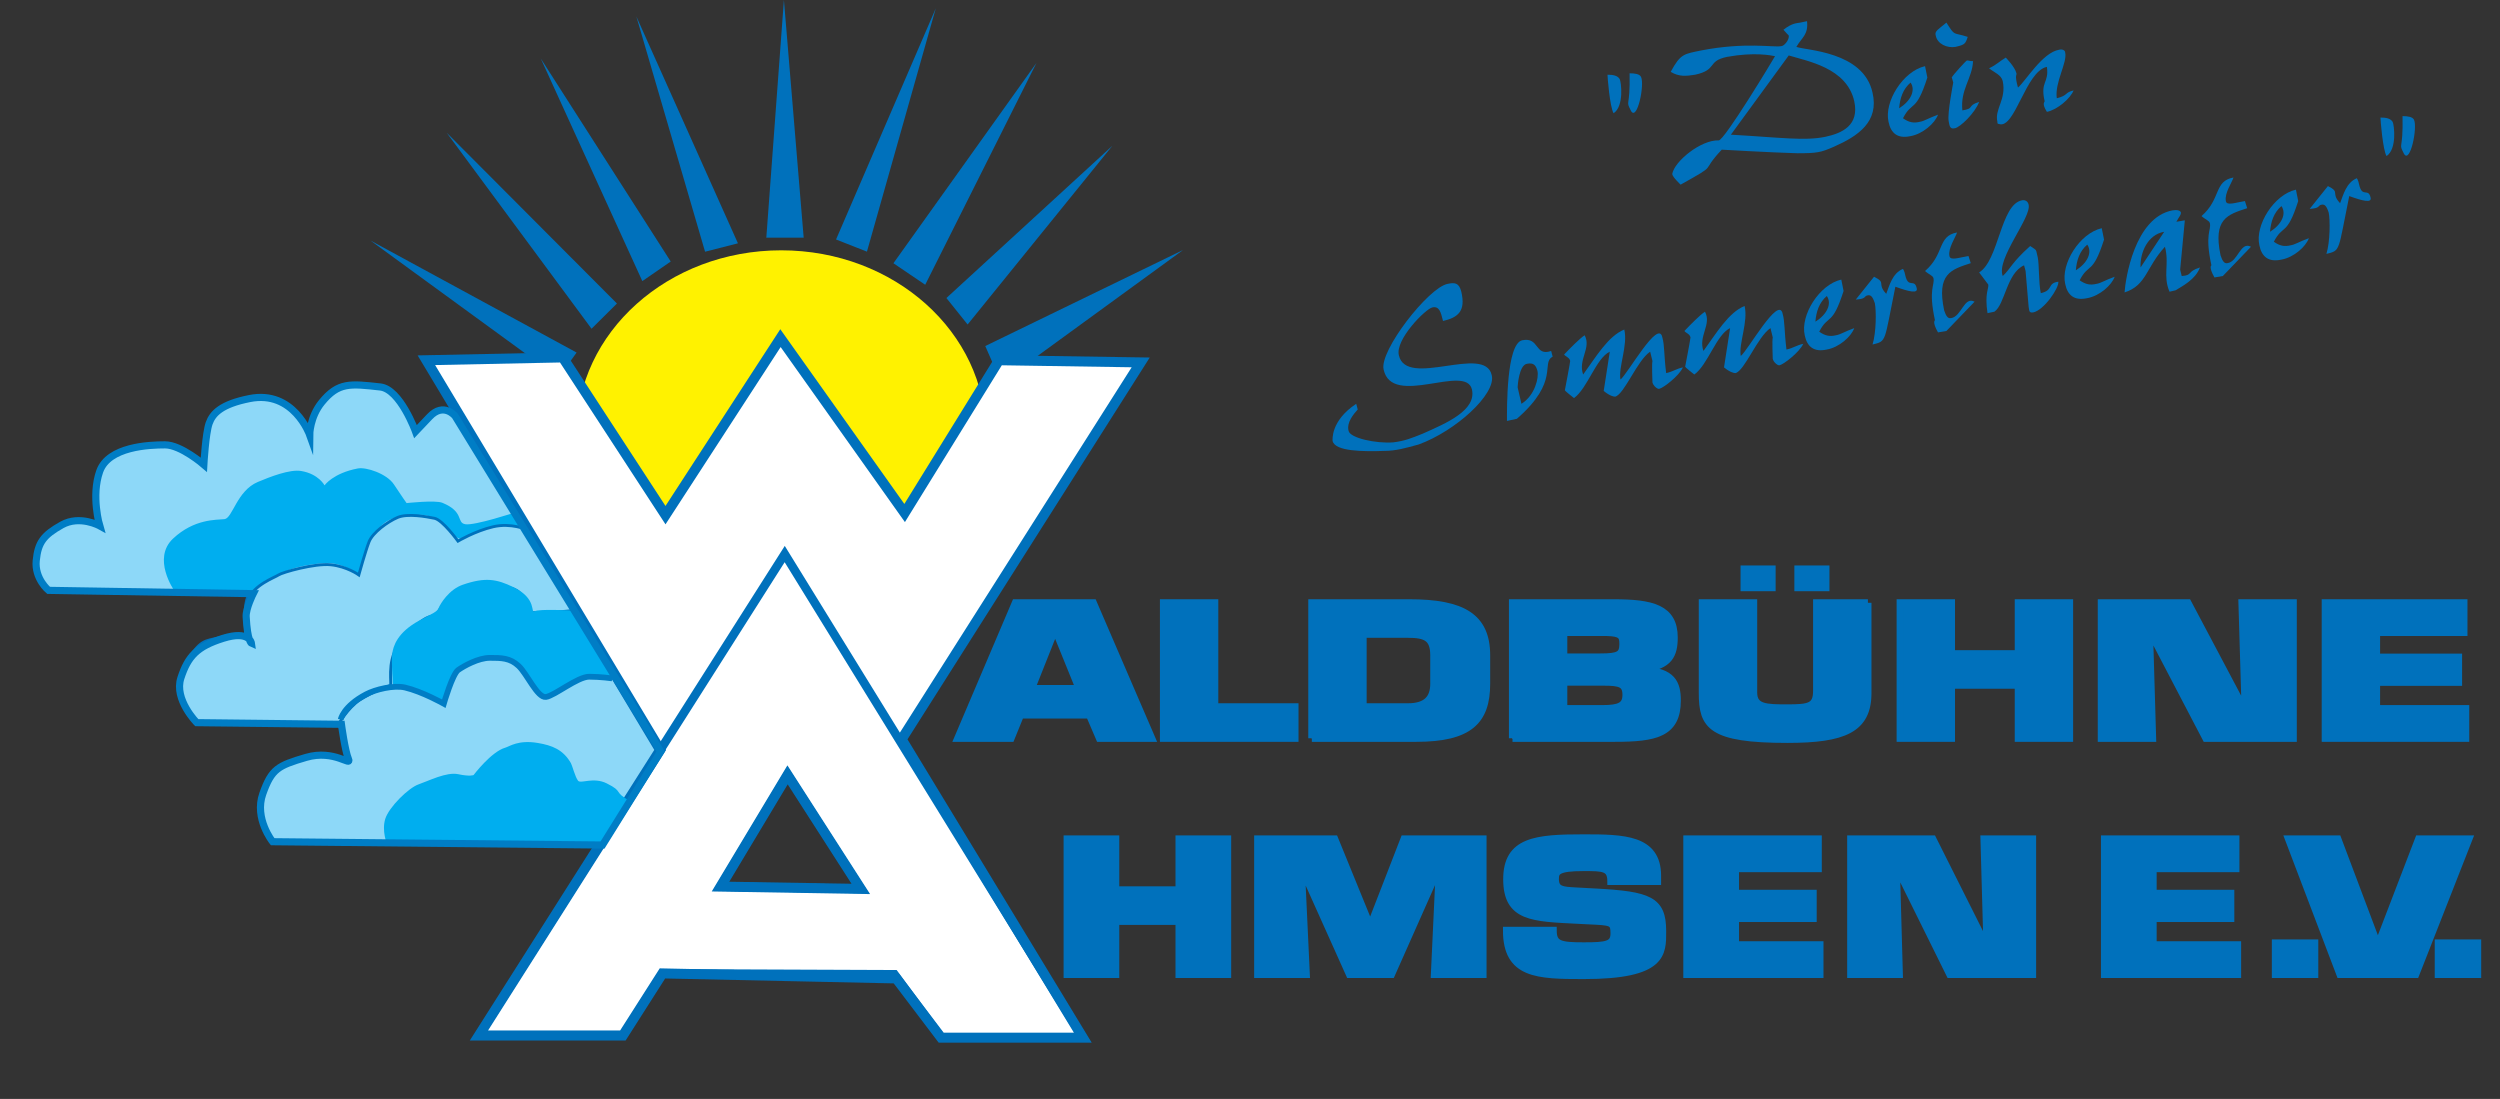 <?xml version="1.0" encoding="UTF-8" standalone="no"?><!DOCTYPE svg PUBLIC "-//W3C//DTD SVG 1.1//EN" "http://www.w3.org/Graphics/SVG/1.1/DTD/svg11.dtd"><svg width="100%" height="100%" viewBox="0 0 182 80" version="1.1" xmlns="http://www.w3.org/2000/svg" xmlns:xlink="http://www.w3.org/1999/xlink" xml:space="preserve" xmlns:serif="http://www.serif.com/" style="fill-rule:evenodd;clip-rule:evenodd;stroke-miterlimit:10;"><rect x="0" y="0" width="182" height="80" fill="#333333" stroke="none"/><g><path d="M43.893,61.479l4.129,-6.805l-14.599,-24.375c0,0 -1.194,-1.083 -2.222,0.001l-1.027,1.084c0,0 -1.116,-3.09 -2.569,-3.251c-2.2,-0.243 -3.045,-0.356 -4.252,1.115c-0.876,1.067 -0.884,2.376 -0.884,2.376c0,0 -1.169,-3.281 -4.367,-2.648c-2.073,0.41 -2.696,1.084 -2.954,1.806c-0.257,0.722 -0.385,3.009 -0.385,3.009c0,0 -1.67,-1.444 -2.826,-1.444c-1.156,0 -4.11,0.121 -4.752,1.926c-0.641,1.805 0,3.973 0,3.973c0,0 -1.451,-0.806 -2.763,-0.068c-1.327,0.746 -1.732,1.271 -1.86,2.595c-0.129,1.325 0.899,2.167 0.899,2.167l14.898,0.241c0,0 -0.514,-0.12 -0.514,1.686c0,1.805 0.385,1.926 0.385,1.926c0,0 -0.127,-0.963 -2.054,-0.362c-1.927,0.602 -2.57,1.324 -3.083,2.89c-0.513,1.565 1.156,3.25 1.156,3.25l10.532,0.12c0,0 0.256,1.927 0.513,2.529c0.257,0.601 -1.027,-0.723 -3.082,-0.121c-2.056,0.602 -2.512,0.838 -3.154,2.644c-0.641,1.806 0.819,3.495 0.819,3.495" style="fill:#8dd8f8;fill-rule:nonzero;"/><path d="M43.892,61.479l4.13,-6.805l-14.599,-24.374c0,0 -1.195,-1.085 -2.222,0l-1.027,1.084c0,0 -1.116,-3.091 -2.569,-3.251c-2.2,-0.243 -3.046,-0.357 -4.253,1.115c-0.875,1.067 -0.884,2.376 -0.884,2.376c0,0 -1.168,-3.281 -4.367,-2.648c-2.073,0.41 -2.696,1.084 -2.953,1.806c-0.257,0.722 -0.385,3.009 -0.385,3.009c0,0 -1.67,-1.445 -2.827,-1.445c-1.155,0 -4.109,0.122 -4.751,1.927c-0.642,1.805 0,3.972 0,3.972c0,0 -1.451,-0.806 -2.764,-0.067c-1.326,0.745 -1.731,1.271 -1.859,2.596c-0.129,1.323 0.898,2.166 0.898,2.166l14.898,0.24c0,0 -0.514,-0.12 -0.514,1.686c0,1.807 0.385,1.927 0.385,1.927c0,0 -0.127,-0.964 -2.054,-0.362c-1.927,0.602 -2.57,1.324 -3.082,2.889c-0.514,1.566 1.155,3.251 1.155,3.251l10.533,0.12c0,0 0.255,1.926 0.512,2.528c0.257,0.602 -1.026,-0.722 -3.081,-0.12c-2.057,0.601 -2.512,0.838 -3.154,2.644c-0.642,1.805 0.819,3.495 0.819,3.495l24.015,0.241Z" style="fill:none;fill-rule:nonzero;stroke:#0071bc;stroke-width:0.21px;"/><path d="M41.976,25.665l-15.009,-8.156l13.704,9.99" style="fill:#0071bc;fill-rule:nonzero;"/><path d="M86.129,18.199l-14.402,6.992l1.157,2.651" style="fill:#0071bc;fill-rule:nonzero;"/><path d="M71.768,31.566c0,7.369 -6.669,13.343 -14.896,13.343c-8.225,0 -14.894,-5.974 -14.894,-13.343c0,-7.37 6.669,-13.343 14.894,-13.343c8.227,0 14.896,5.973 14.896,13.343" style="fill:#fff200;fill-rule:nonzero;"/><g><path d="M118.745,8.089c0.445,0.729 0.998,-1.922 0.721,-2.493c-0.111,-0.209 -0.444,-0.26 -0.832,-0.26c0.056,2.65 -0.332,1.871 0.111,2.753m-1.275,0.156c0.777,-0.519 0.554,-2.285 0.443,-2.494c-0.165,-0.26 -0.498,-0.311 -0.887,-0.311c0,0.156 0.167,2.338 0.444,2.805" style="fill:#0071bc;fill-rule:nonzero;"/><path d="M130.221,4.036c1.331,0.416 4.214,0.883 4.767,3.326c0.389,1.767 -0.886,2.338 -2.106,2.598c-1.496,0.312 -3.214,0.053 -6.874,-0.155l4.213,-5.769m-0.387,-1.87c0.221,0.26 0.387,0.416 0.387,0.416c0.055,0.31 -0.332,0.779 -0.553,0.779c-0.556,0.104 -2.607,-0.312 -5.823,0.312c-1.219,0.26 -1.496,0.207 -2.217,1.559c0.61,0.364 1.11,0.312 1.775,0.208c1.662,-0.364 0.831,-0.988 2.328,-1.3c1.996,-0.364 3.215,-0.104 3.491,-0.051c-0.11,0.207 -3.713,6.183 -4.102,6.131c-1.275,-0.051 -3.215,1.507 -3.381,2.443c0,0.208 0.61,0.779 0.61,0.779c2.883,-1.611 1.33,-0.779 2.994,-2.546c0,0 3.603,0.208 5.488,0.26c1.441,0 1.719,-0.052 2.661,-0.467c1.774,-0.78 3.326,-1.82 2.827,-3.951c-0.665,-3.013 -4.878,-3.065 -5.544,-3.325c0.388,-0.675 0.888,-0.884 0.777,-1.871l-0.499,0.104c-0.222,0.052 -0.554,0 -1.219,0.52" style="fill:#0071bc;fill-rule:nonzero;"/><path d="M139.091,6.011c0.388,0.572 0,1.35 -0.832,1.871c0.056,-0.728 0.278,-1.404 0.832,-1.871m-1.606,2.858c0.165,0.831 0.664,1.247 1.606,1.04c0.887,-0.156 1.774,-0.936 1.996,-1.56c-0.72,0.26 -0.997,0.469 -1.33,0.52c-0.444,0.104 -0.777,0.052 -1.22,-0.26c0.665,-1.298 0.942,-0.364 1.774,-2.962l-0.167,-0.831c-1.607,0.364 -2.993,2.598 -2.659,4.053" style="fill:#0071bc;fill-rule:nonzero;"/><path d="M142.085,5.647c0.056,0.104 0.056,0.207 0.111,0.364c0,0 -0.443,2.287 -0.333,2.807c0.056,0.259 0.056,0.622 0.443,0.519c0.39,-0.052 1.498,-1.143 1.775,-1.923c-0.942,0.312 -0.277,0.468 -1.22,0.623c-0.165,-1.506 0.722,-2.337 0.777,-3.585c-0.222,0 -0.333,-0.052 -0.444,-0.052c-0.055,0 -1.053,1.091 -1.109,1.247m-1.164,-3.065c0.111,0.623 0.832,0.935 1.441,0.831c0.665,-0.156 0.721,-0.208 0.887,-0.728c-1.108,-0.363 -0.887,0 -1.551,-1.039c-0.556,0.468 -0.887,0.623 -0.777,0.936" style="fill:#0071bc;fill-rule:nonzero;"/><path d="M144.802,4.972c0.388,0.312 0.887,0.468 0.998,0.935c0.277,1.351 -0.61,2.027 -0.389,2.962c0,0.104 0,0.156 0.111,0.156c1.165,0.416 1.941,-3.845 3.493,-4.157c0.166,1.195 -0.499,1.039 -0.166,2.493c0,0.106 -0.222,0.157 0.166,0.781c0.777,-0.156 1.72,-0.988 1.941,-1.559c-0.666,0.155 -0.388,0.363 -1.221,0.571c-0.165,-1.143 0.777,-2.598 0.611,-3.326c0,-0.207 -0.277,-0.259 -0.444,-0.207c-1.218,0.207 -2.439,2.286 -2.993,2.754c-0.279,-0.988 -0.056,-0.884 -0.112,-1.039c-0.11,-0.468 -0.775,-1.143 -0.775,-1.143c-0.444,0.259 -0.666,0.519 -1.22,0.779" style="fill:#0071bc;fill-rule:nonzero;"/><path d="M100.728,26.902c0.61,2.806 5.987,-0.468 6.43,1.454c0.333,1.507 -1.829,2.442 -3.604,3.223c-0.775,0.31 -1.274,0.519 -2.107,0.623c-1.274,0.104 -3.16,-0.313 -3.269,-0.831c-0.167,-0.624 0.386,-1.248 0.665,-1.56l-0.11,-0.415c-1.886,1.247 -1.72,2.651 -1.72,2.702c0.166,0.779 2.273,0.779 3.771,0.727c0.83,0 1.55,-0.208 2.493,-0.467c2.717,-0.987 5.656,-3.69 5.322,-5.041c-0.498,-2.286 -6.209,0.987 -6.763,-1.455c-0.277,-1.143 1.941,-3.377 2.439,-3.482c0.499,-0.104 0.611,0.313 0.777,0.988c1.109,-0.26 1.663,-0.728 1.33,-2.131c-0.166,-0.675 -0.499,-0.675 -0.997,-0.571c-1.387,0.26 -4.99,4.884 -4.657,6.236" style="fill:#0071bc;fill-rule:nonzero;"/><path d="M111.15,26.486c0.498,-0.104 0.665,0.103 0.777,0.519c0.111,0.468 -0.167,1.767 -1.165,2.392l-0.278,-1.197c0,-0.155 0.112,-1.611 0.666,-1.714m-1.442,4.158l0.721,-0.156c3.16,-2.755 1.719,-4.054 2.606,-4.522l-0.111,-0.415c-1.22,0.415 -0.832,-1.04 -2.107,-0.78c-1.164,0.26 -1.109,5.041 -1.109,5.873" style="fill:#0071bc;fill-rule:nonzero;"/><path d="M113.866,25.81c0.113,0.156 0.388,0.209 0.444,0.468c0,0.104 -0.388,2.131 -0.388,2.131c0.057,0.104 0.609,0.519 0.666,0.571c0.997,-0.727 1.607,-2.911 2.605,-3.377l-0.443,2.858c0.443,0.363 0.72,0.416 0.831,0.416c0.666,-0.156 1.608,-2.651 2.551,-3.274l0.166,0.675c-0.056,0.26 0,1.402 0,1.559c0.056,0.259 0.387,0.519 0.499,0.467c0.276,-0.051 1.442,-0.935 1.719,-1.559c-0.5,0.104 -0.721,0.312 -1.22,0.417c-0.168,-1.352 -0.111,-2.027 -0.278,-2.599c-0.277,-1.402 -2.549,2.702 -3.049,3.066c-0.167,-0.884 0.554,-2.494 0.278,-3.638c-1.166,0.468 -2.052,1.975 -2.994,3.274c-0.389,-1.091 0.61,-1.922 0.111,-2.858c-0.333,0.208 -1.054,0.936 -1.498,1.403" style="fill:#0071bc;fill-rule:nonzero;"/><path d="M122.626,24.095c0.111,0.157 0.388,0.208 0.443,0.468c0,0.104 -0.388,2.13 -0.388,2.13c0.056,0.105 0.61,0.52 0.666,0.572c0.998,-0.727 1.607,-2.91 2.605,-3.378l-0.443,2.858c0.443,0.365 0.72,0.417 0.832,0.417c0.665,-0.157 1.607,-2.652 2.55,-3.275l0.165,0.676c-0.055,0.259 0,1.403 0,1.559c0.056,0.26 0.389,0.52 0.5,0.467c0.277,-0.051 1.441,-0.935 1.72,-1.558c-0.5,0.104 -0.722,0.311 -1.221,0.415c-0.166,-1.351 -0.112,-2.026 -0.277,-2.598c-0.277,-1.403 -2.551,2.703 -3.05,3.066c-0.165,-0.883 0.556,-2.494 0.278,-3.638c-1.164,0.468 -2.052,1.976 -2.995,3.275c-0.387,-1.092 0.611,-1.924 0.112,-2.858c-0.333,0.208 -1.054,0.934 -1.497,1.402" style="fill:#0071bc;fill-rule:nonzero;"/><path d="M132.993,21.549c0.389,0.571 0,1.351 -0.832,1.871c0.056,-0.727 0.278,-1.403 0.832,-1.871m-1.609,2.858c0.168,0.831 0.666,1.247 1.609,1.039c0.887,-0.155 1.774,-0.935 1.996,-1.559c-0.721,0.26 -0.998,0.468 -1.33,0.52c-0.444,0.104 -0.777,0.052 -1.22,-0.26c0.665,-1.299 0.943,-0.363 1.773,-2.962l-0.166,-0.832c-1.607,0.364 -2.993,2.598 -2.662,4.054" style="fill:#0071bc;fill-rule:nonzero;"/><path d="M137.317,21.392c-0.72,-0.779 0.055,-0.779 -0.887,-1.247l-1.33,1.664c0.831,-0.052 0.554,-0.26 0.887,-0.312c0.277,-0.052 0.387,0.26 0.5,0.571c0.11,0.52 0.11,2.131 -0.167,3.014c1.052,-0.26 0.831,-0.154 1.663,-4.209c0.997,0.364 1.664,0.519 1.553,0.103c-0.167,-0.726 -0.61,0.053 -0.832,-0.934c-0.055,-0.312 -0.167,-0.467 -0.167,-0.467c-0.776,0.311 -0.998,1.247 -1.22,1.817" style="fill:#0071bc;fill-rule:nonzero;"/><path d="M140.144,19.73c0.277,0.26 0.555,0.312 0.611,0.52c0.11,0.519 -0.388,0.779 0.11,3.066c0,0 -0.221,0.104 0.222,0.883l0.611,-0.104l2.051,-2.131c-0.776,-0.415 -0.943,1.092 -1.719,1.197c-0.277,0.05 -0.388,-0.261 -0.498,-0.573c-0.555,-2.65 0.498,-2.962 1.939,-3.43l-0.166,-0.519c-0.665,0.103 -1.33,0.363 -1.386,0c-0.111,-0.572 0.443,-1.351 0.554,-1.715c-1.441,0.259 -0.888,1.56 -2.329,2.806" style="fill:#0071bc;fill-rule:nonzero;"/><path d="M144.081,19.834l0.666,0.884c0.055,0.259 -0.278,0.624 -0.056,2.078l0.498,-0.103c0.777,-0.52 0.887,-2.807 2.163,-3.378l0.111,0.415l0.221,2.598c0.056,0.26 0,0.468 0.333,0.416c0.777,-0.156 1.885,-1.767 1.831,-2.235c-0.833,0.104 -0.334,0.624 -1.277,0.833c-0.166,-0.78 -0.111,-2.08 -0.221,-2.599c-0.166,-0.623 0,-0.469 -0.554,-0.832c-1.387,1.247 -1.387,1.611 -1.995,2.183c-0.5,-1.247 2.106,-4.262 1.883,-5.196c-0.055,-0.26 -0.277,-0.365 -0.498,-0.312c-1.552,0.312 -1.664,4.364 -3.105,5.248" style="fill:#0071bc;fill-rule:nonzero;"/><path d="M151.954,17.808c0.387,0.571 0,1.35 -0.832,1.87c0.055,-0.728 0.277,-1.404 0.832,-1.87m-1.608,2.858c0.166,0.831 0.665,1.247 1.608,1.039c0.887,-0.156 1.774,-0.936 1.995,-1.559c-0.721,0.26 -0.997,0.467 -1.331,0.52c-0.442,0.103 -0.775,0.051 -1.219,-0.26c0.665,-1.3 0.942,-0.363 1.775,-2.963l-0.167,-0.83c-1.608,0.363 -2.994,2.597 -2.661,4.053" style="fill:#0071bc;fill-rule:nonzero;"/><path d="M157.553,16.873l-1.72,2.598c-0.054,-1.04 0.5,-2.391 1.72,-2.598m-2.884,4.416c1.609,-0.52 1.554,-1.818 2.939,-3.325c0.334,1.247 -0.166,2.13 0.334,3.273l0.443,-0.104c0.498,-0.311 1.441,-0.78 1.773,-1.662c-0.998,0.311 -0.499,0.571 -1.33,0.623l-0.112,-0.468l0.334,-3.533l0,-0.053l-0.611,0.104c0.223,-0.415 0.333,-0.468 0.333,-0.675c-0.056,-0.156 -0.277,-0.207 -0.609,-0.156c-2.773,0.519 -3.438,5.04 -3.494,5.976" style="fill:#0071bc;fill-rule:nonzero;"/><path d="M160.27,15.729c0.277,0.26 0.553,0.311 0.609,0.52c0.112,0.518 -0.388,0.779 0.112,3.066c0,0 -0.223,0.103 0.221,0.883l0.609,-0.104l2.052,-2.131c-0.776,-0.415 -0.943,1.092 -1.718,1.195c-0.278,0.052 -0.389,-0.259 -0.5,-0.571c-0.554,-2.65 0.5,-2.962 1.941,-3.431l-0.167,-0.518c-0.666,0.103 -1.33,0.363 -1.387,0c-0.11,-0.573 0.445,-1.352 0.556,-1.716c-1.441,0.26 -0.887,1.559 -2.328,2.807" style="fill:#0071bc;fill-rule:nonzero;"/><path d="M166.091,15.002c0.388,0.571 0,1.35 -0.832,1.871c0.056,-0.729 0.277,-1.404 0.832,-1.871m-1.608,2.857c0.166,0.832 0.665,1.247 1.608,1.04c0.886,-0.157 1.773,-0.935 1.995,-1.559c-0.72,0.259 -0.997,0.468 -1.331,0.519c-0.443,0.105 -0.776,0.052 -1.219,-0.26c0.666,-1.299 0.943,-0.363 1.774,-2.961l-0.166,-0.832c-1.608,0.364 -2.994,2.598 -2.661,4.053" style="fill:#0071bc;fill-rule:nonzero;"/><path d="M170.359,14.793c-0.721,-0.778 0.056,-0.778 -0.887,-1.247l-1.33,1.663c0.831,-0.053 0.554,-0.26 0.886,-0.311c0.278,-0.053 0.389,0.258 0.5,0.571c0.11,0.52 0.11,2.13 -0.166,3.015c1.053,-0.26 0.832,-0.157 1.663,-4.21c0.997,0.364 1.663,0.519 1.552,0.104c-0.166,-0.728 -0.61,0.052 -0.832,-0.936c-0.055,-0.311 -0.166,-0.468 -0.166,-0.468c-0.777,0.313 -0.998,1.248 -1.22,1.819" style="fill:#0071bc;fill-rule:nonzero;"/><path d="M175.016,11.207c0.444,0.728 0.998,-1.922 0.721,-2.494c-0.111,-0.208 -0.443,-0.259 -0.832,-0.259c0.055,2.65 -0.332,1.87 0.111,2.753m-1.275,0.156c0.777,-0.519 0.555,-2.285 0.443,-2.494c-0.166,-0.26 -0.499,-0.311 -0.886,-0.311c0,0.155 0.166,2.339 0.443,2.805" style="fill:#0071bc;fill-rule:nonzero;"/></g><path d="M52.453,64.544l4.881,-8.134l5.333,8.303l-10.214,-0.169Zm30.59,-38.161l-10.313,-0.158l-6.873,11.123l-9.039,-12.732l-8.37,12.887l-7.485,-11.483l-9.923,0.205l17.021,28.372l-13.196,20.788l10.479,0l2.882,-4.521l17.021,0.365l3.27,4.312l10.311,0l-13.193,-21.721" style="fill:#fff;fill-rule:nonzero;"/><path d="M52.453,64.544l4.881,-8.134l5.333,8.303l-10.214,-0.169Zm30.59,-38.161l-10.313,-0.158l-6.873,11.123l-9.039,-12.732l-8.37,12.887l-7.485,-11.483l-9.923,0.205l17.021,28.372l-13.196,20.788l10.479,0l2.882,-4.521l17.021,0.365l3.27,4.312l10.311,0l-13.193,-21.721l17.408,-27.437Z" style="fill:none;fill-rule:nonzero;stroke:#0071bc;stroke-width:0.73px;"/><path d="M79.312,52.05l0.727,1.696l3.805,0l-4.252,-9.861l-5.672,0l-4.196,9.861l3.88,0l0.689,-1.696l5.019,0Zm-0.746,-1.92l-3.47,0l1.698,-4.273l0.037,0" style="fill:#fff;fill-rule:nonzero;"/><path d="M79.312,52.05l0.727,1.696l3.805,0l-4.252,-9.861l-5.672,0l-4.196,9.861l3.88,0l0.689,-1.696l5.019,0Zm-0.746,-1.92l-3.47,0l1.698,-4.273l0.037,0l1.735,4.273Z" style="fill:#0071bc;fill-rule:nonzero;stroke:#0071bc;stroke-width:0.52px;stroke-miterlimit:4;"/><path d="M88.433,51.458l5.839,0l0,2.288l-9.569,0l0,-9.861l3.73,0" style="fill:#fff;fill-rule:nonzero;"/><path d="M88.433,51.458l5.839,0l0,2.288l-9.569,0l0,-9.861l3.73,0l0,7.573Z" style="fill:#0071bc;fill-rule:nonzero;stroke:#0071bc;stroke-width:0.52px;stroke-miterlimit:4;"/><path d="M95.502,53.746l7.593,0c3.899,0 5.13,-1.276 5.13,-3.971l0,-2.064c0,-2.8 -1.734,-3.826 -5.634,-3.826l-7.089,0l0,9.861Zm3.731,-7.573l3.265,0c1.305,0 1.884,0.263 1.884,1.538l0,2.064c0,1.039 -0.504,1.683 -1.884,1.683l-3.265,0" style="fill:#fff;fill-rule:nonzero;"/><path d="M95.502,53.746l7.593,0c3.899,0 5.13,-1.276 5.13,-3.971l0,-2.064c0,-2.8 -1.734,-3.826 -5.634,-3.826l-7.089,0l0,9.861Zm3.731,-7.573l3.265,0c1.305,0 1.884,0.263 1.884,1.538l0,2.064c0,1.039 -0.504,1.683 -1.884,1.683l-3.265,0l0,-5.285Z" style="fill:#0071bc;fill-rule:nonzero;stroke:#0071bc;stroke-width:0.52px;stroke-miterlimit:4;"/><path d="M113.84,49.657l2.892,0c1.212,0 1.642,0.118 1.642,0.933c0,0.802 -0.504,1 -1.717,1l-2.817,0l0,-1.933Zm-3.73,4.089l7.424,0c2.965,0 4.571,-0.329 4.571,-2.748c0,-1.236 -0.355,-2.117 -2.426,-2.209l0,-0.105c1.848,-0.21 2.201,-1.025 2.201,-2.274c0,-2.156 -1.642,-2.525 -4.421,-2.525l-7.349,0l0,9.861Zm3.73,-7.704l3.135,0c1.044,0.026 1.175,0.249 1.175,0.841c0,0.789 -0.318,0.947 -1.623,0.947l-2.687,0" style="fill:#fff;fill-rule:nonzero;"/><path d="M113.84,49.657l2.892,0c1.212,0 1.642,0.118 1.642,0.933c0,0.802 -0.504,1 -1.717,1l-2.817,0l0,-1.933Zm-3.73,4.089l7.424,0c2.965,0 4.571,-0.329 4.571,-2.748c0,-1.236 -0.355,-2.117 -2.426,-2.209l0,-0.105c1.848,-0.21 2.201,-1.025 2.201,-2.274c0,-2.156 -1.642,-2.525 -4.421,-2.525l-7.349,0l0,9.861Zm3.73,-7.704l3.135,0c1.044,0.026 1.175,0.249 1.175,0.841c0,0.789 -0.318,0.947 -1.623,0.947l-2.687,0l0,-1.788Z" style="fill:#0071bc;fill-rule:nonzero;stroke:#0071bc;stroke-width:0.52px;stroke-miterlimit:4;"/><path d="M135.983,43.885l0,6.574c0,2.629 -1.753,3.365 -5.858,3.365c-5.596,0 -6.194,-0.999 -6.194,-3.365l0,-6.574l3.732,0l0,6.521c0,1.118 0.895,1.131 2.462,1.131c1.586,0 2.127,-0.092 2.127,-1.249l0,-6.403l3.731,0Zm-3.06,-1.104l-2.034,0l0,-1.354l2.034,0l0,1.354Zm-3.917,0l-2.034,0l0,-1.354l2.034,0" style="fill:#0071bc;fill-rule:nonzero;"/><path d="M135.983,43.885l0,6.574c0,2.629 -1.753,3.365 -5.858,3.365c-5.596,0 -6.194,-0.999 -6.194,-3.365l0,-6.574l3.732,0l0,6.521c0,1.118 0.895,1.131 2.462,1.131c1.586,0 2.127,-0.092 2.127,-1.249l0,-6.403l3.731,0Zm-3.06,-1.104l-2.034,0l0,-1.354l2.034,0l0,1.354Zm-3.917,0l-2.034,0l0,-1.354l2.034,0l0,1.354Z" style="fill:none;fill-rule:nonzero;stroke:#0071bc;stroke-width:0.52px;stroke-miterlimit:4;"/><path d="M150.663,53.746l-3.73,0l0,-3.866l-4.868,0l0,3.866l-3.731,0l0,-9.861l3.731,0l0,3.708l4.868,0l0,-3.708l3.73,0" style="fill:#fff;fill-rule:nonzero;"/><path d="M150.663,53.746l-3.73,0l0,-3.866l-4.868,0l0,3.866l-3.731,0l0,-9.861l3.731,0l0,3.708l4.868,0l0,-3.708l3.73,0l0,9.861Z" style="fill:#0071bc;fill-rule:nonzero;stroke:#0071bc;stroke-width:0.52px;stroke-miterlimit:4;"/><path d="M156.707,53.746l-3.73,0l0,-9.861l6.305,0l4.011,7.573l0.149,0l-0.225,-7.573l3.731,0l0,9.861l-6.36,0l-3.955,-7.573l-0.149,0" style="fill:#fff;fill-rule:nonzero;"/><path d="M156.707,53.746l-3.73,0l0,-9.861l6.305,0l4.011,7.573l0.149,0l-0.225,-7.573l3.731,0l0,9.861l-6.36,0l-3.955,-7.573l-0.149,0l0.223,7.573Z" style="fill:#0071bc;fill-rule:nonzero;stroke:#0071bc;stroke-width:0.52px;stroke-miterlimit:4;"/><path d="M173.011,47.843l5.97,0l0,1.827l-5.97,0l0,1.919l6.491,0l0,2.157l-10.222,0l0,-9.861l10.092,0l0,2.156l-6.361,0" style="fill:#0071bc;fill-rule:nonzero;"/><path d="M173.011,47.843l5.97,0l0,1.827l-5.97,0l0,1.919l6.491,0l0,2.157l-10.222,0l0,-9.861l10.092,0l0,2.156l-6.361,0l0,1.802Z" style="fill:none;fill-rule:nonzero;stroke:#0071bc;stroke-width:0.52px;stroke-miterlimit:4;"/><path d="M89.37,70.938l-3.534,0l0,-3.865l-4.612,0l0,3.865l-3.534,0l0,-9.86l3.534,0l0,3.707l4.612,0l0,-3.707l3.534,0" style="fill:#0071bc;fill-rule:nonzero;"/><path d="M89.37,70.938l-3.534,0l0,-3.865l-4.612,0l0,3.865l-3.534,0l0,-9.86l3.534,0l0,3.707l4.612,0l0,-3.707l3.534,0l0,9.86Z" style="fill:none;fill-rule:nonzero;stroke:#0071bc;stroke-width:0.52px;stroke-miterlimit:4;"/><path d="M95.096,70.938l-3.534,0l0,-9.86l5.602,0l2.526,6.192l0.124,0l2.403,-6.192l5.743,0l0,9.86l-3.533,0l0.353,-7.56l-0.123,0l-3.358,7.56l-3.057,0l-3.393,-7.56l-0.107,0" style="fill:#0071bc;fill-rule:nonzero;"/><path d="M95.096,70.938l-3.534,0l0,-9.86l5.602,0l2.526,6.192l0.124,0l2.403,-6.192l5.743,0l0,9.86l-3.533,0l0.353,-7.56l-0.123,0l-3.358,7.56l-3.057,0l-3.393,-7.56l-0.107,0l0.354,7.56Z" style="fill:none;fill-rule:nonzero;stroke:#0071bc;stroke-width:0.52px;stroke-miterlimit:4;"/><path d="M116.143,64.943c3.924,0.21 4.895,0.578 4.895,2.839c0,1.631 0.088,3.235 -5.743,3.235c-3.376,0 -5.62,-0.053 -5.62,-3.287l3.394,0c0,1.025 0.494,1.131 2.226,1.131c1.661,0 2.209,-0.079 2.209,-0.908c0,-0.854 -0.195,-0.841 -1.856,-0.92l-0.777,-0.039c-3.27,-0.171 -5.178,-0.158 -5.178,-2.985c0,-2.826 2.139,-3.01 5.602,-3.01c2.899,0 5.373,0.039 5.373,2.761l0,0.407l-3.393,0c0,-1.012 -0.566,-1.012 -1.98,-1.012c-1.908,0 -2.067,0.289 -2.067,0.841c0,0.789 0.512,0.815 1.449,0.868" style="fill:#fff;fill-rule:nonzero;"/><path d="M116.143,64.943c3.924,0.21 4.895,0.578 4.895,2.839c0,1.631 0.088,3.235 -5.743,3.235c-3.376,0 -5.62,-0.053 -5.62,-3.287l3.394,0c0,1.025 0.494,1.131 2.226,1.131c1.661,0 2.209,-0.079 2.209,-0.908c0,-0.854 -0.195,-0.841 -1.856,-0.92l-0.777,-0.039c-3.27,-0.171 -5.178,-0.158 -5.178,-2.985c0,-2.826 2.139,-3.01 5.602,-3.01c2.899,0 5.373,0.039 5.373,2.761l0,0.407l-3.393,0c0,-1.012 -0.566,-1.012 -1.98,-1.012c-1.908,0 -2.067,0.289 -2.067,0.841c0,0.789 0.512,0.815 1.449,0.868l1.466,0.079Z" style="fill:#0071bc;fill-rule:nonzero;stroke:#0071bc;stroke-width:0.52px;stroke-miterlimit:4;"/><path d="M126.341,65.035l5.654,0l0,1.827l-5.654,0l0,1.92l6.149,0l0,2.156l-9.685,0l0,-9.861l9.561,0l0,2.157l-6.025,0" style="fill:#0071bc;fill-rule:nonzero;"/><path d="M126.341,65.035l5.654,0l0,1.827l-5.654,0l0,1.92l6.149,0l0,2.156l-9.685,0l0,-9.861l9.561,0l0,2.157l-6.025,0l0,1.801Z" style="fill:none;fill-rule:nonzero;stroke:#0071bc;stroke-width:0.52px;stroke-miterlimit:4;"/><path d="M138.269,70.938l-3.535,0l0,-9.86l5.973,0l3.8,7.572l0.141,0l-0.211,-7.572l3.533,0l0,9.86l-6.025,0l-3.746,-7.573l-0.142,0" style="fill:#0071bc;fill-rule:nonzero;"/><path d="M138.269,70.938l-3.535,0l0,-9.86l5.973,0l3.8,7.572l0.141,0l-0.211,-7.572l3.533,0l0,9.86l-6.025,0l-3.746,-7.573l-0.142,0l0.212,7.573Z" style="fill:none;fill-rule:nonzero;stroke:#0071bc;stroke-width:0.52px;stroke-miterlimit:4;"/><path d="M156.744,65.035l5.655,0l0,1.827l-5.655,0l0,1.92l6.15,0l0,2.156l-9.684,0l0,-9.861l9.56,0l0,2.157l-6.026,0" style="fill:#0071bc;fill-rule:nonzero;"/><path d="M156.744,65.035l5.655,0l0,1.827l-5.655,0l0,1.92l6.15,0l0,2.156l-9.684,0l0,-9.861l9.56,0l0,2.157l-6.026,0l0,1.801Z" style="fill:none;fill-rule:nonzero;stroke:#0071bc;stroke-width:0.52px;stroke-miterlimit:4;"/><rect x="165.651" y="68.65" width="2.862" height="2.288" style="fill:#fff;"/><rect x="165.65" y="68.65" width="2.862" height="2.288" style="fill:#0071bc;stroke:#0071bc;stroke-width:0.52px;stroke-miterlimit:4;"/><path d="M176.077,61.077l3.658,0l-3.87,9.861l-5.514,0l-3.746,-9.861l3.588,0l2.862,7.599l0.106,0" style="fill:#fff;fill-rule:nonzero;"/><path d="M176.077,61.077l3.658,0l-3.87,9.861l-5.514,0l-3.746,-9.861l3.588,0l2.862,7.599l0.106,0l2.916,-7.599Z" style="fill:#0071bc;fill-rule:nonzero;stroke:#0071bc;stroke-width:0.52px;stroke-miterlimit:4;"/><rect x="177.509" y="68.65" width="2.863" height="2.288" style="fill:#fff;"/><rect x="177.509" y="68.65" width="2.863" height="2.288" style="fill:#0071bc;stroke:#0071bc;stroke-width:0.52px;stroke-miterlimit:4;"/><path d="M52.453,64.544l4.881,-8.134l5.333,8.303l-10.214,-0.169Zm4.674,-24.209l-22.262,35.05l10.479,0l2.882,-4.521l16.892,0.068l3.399,4.609l10.311,0l-21.701,-35.206Z" style="fill:none;fill-rule:nonzero;stroke:#0071bc;stroke-width:0.63px;"/><path d="M52.453,64.544l10.214,0.169l-5.333,-8.303l-4.881,8.134Z" style="fill:none;fill-rule:nonzero;stroke:#0071bc;stroke-width:0.63px;"/><path d="M43.064,23.932l1.849,-1.836l-12.398,-12.437" style="fill:#0071bc;fill-rule:nonzero;"/><path d="M46.762,20.465l2.066,-1.427l-9.462,-14.781" style="fill:#0071bc;fill-rule:nonzero;"/><path d="M51.329,18.325l2.393,-0.612l-7.396,-16.515" style="fill:#0071bc;fill-rule:nonzero;"/><path d="M57.069,0l-1.281,17.304l2.72,0" style="fill:#0071bc;fill-rule:nonzero;"/><path d="M68.126,0.603l-5.013,17.717l-2.249,-0.885" style="fill:#0071bc;fill-rule:nonzero;"/><path d="M65.041,19.164l2.314,1.567l8.1,-16.151" style="fill:#0071bc;fill-rule:nonzero;"/><path d="M68.898,21.696l1.544,1.928l10.543,-13.017" style="fill:#0071bc;fill-rule:nonzero;"/><path d="M12.664,42.962c0,0 -1.607,-2.307 -0.065,-3.753c1.542,-1.446 3.15,-1.354 3.741,-1.415c0.592,-0.061 0.895,-2.06 2.429,-2.707c0.889,-0.375 2.328,-0.936 3.15,-0.8c1.276,0.212 1.707,1.046 1.707,1.046c0,0 0.619,-0.889 2.429,-1.231c0.593,-0.111 2.1,0.37 2.626,1.17c0.524,0.799 0.918,1.353 0.918,1.353c0,0 2.096,-0.231 2.605,-0.022c1.617,0.664 1.006,1.437 1.663,1.56c0.656,0.124 3.679,-0.872 3.679,-0.872l0.837,1.276c0,0 -1.431,-0.465 -2.285,-0.28c-0.853,0.184 -2.166,0.922 -2.626,0.922c-0.459,0 -1.51,-1.846 -2.954,-1.722c-1.443,0.122 -2.427,0.123 -3.019,1.169c-0.591,1.046 -1.378,3.199 -1.378,3.199c0,0 -1.182,-0.984 -2.56,-0.862c-1.378,0.123 -2.625,0.369 -3.544,1.046c-0.92,0.677 -1.762,1.104 -1.762,1.104" style="fill:#00aeef;fill-rule:nonzero;"/><path d="M14.325,52.609l10.314,0.116c0,0 0.694,-1.21 1.547,-1.765c0.854,-0.553 2.102,-1.045 2.233,-1.045c0.13,0 -0.265,-1.724 0.524,-2.831c0.788,-1.106 1.838,-2.153 2.494,-2.215c0.657,-0.061 0.395,-0.615 1.117,-1.107c0.722,-0.493 1.969,-1.415 2.691,-1.231c0.722,0.185 2.361,0.062 2.691,0.8c0.329,0.738 0.262,1.109 0.459,1.231c0.197,0.123 3.115,-0.055 3.245,-0.116c0.132,-0.062 -3.257,-5.879 -3.257,-5.879c0,0 -1.169,-0.527 -2.482,-0.219c-1.313,0.308 -2.56,1.046 -2.56,1.046c0,0 -1.115,-1.538 -1.706,-1.661c-0.591,-0.124 -1.97,-0.37 -2.692,-0.062c-0.722,0.307 -1.816,1.102 -2.079,1.779c-0.263,0.677 -0.743,2.405 -0.743,2.405c0,0 -0.854,-0.616 -2.035,-0.739c-1.182,-0.123 -3.544,0.555 -3.807,0.739c-0.262,0.184 -1.82,0.721 -2.211,1.816c-0.245,0.683 -0.229,2.415 -0.138,2.601c0.09,0.185 -0.797,-0.224 -1.716,0.083c-0.918,0.307 -1.5,0.059 -2.286,1.351c-0.788,1.291 -1.065,1.655 -0.738,2.762c0.328,1.108 1.135,2.141 1.135,2.141Z" style="fill:#8dd8f8;fill-rule:nonzero;stroke:#0071bc;stroke-width:0.21px;"/><path d="M28.615,49.977c0,0 2.429,0.245 3.086,0.861c0.656,0.615 0.852,-0.123 0.984,-0.616c0.131,-0.492 0.583,-1.506 1.306,-1.875c0.723,-0.369 2.632,-0.525 3.223,-0.155c0.591,0.37 1.781,1.793 1.848,2.163c0.066,0.369 0.843,0.421 1.302,0.298c0.46,-0.123 0.789,-0.738 1.379,-0.923c0.59,-0.184 1.841,-0.653 2.825,-0.344c0.984,0.307 -2.928,-4.94 -2.928,-4.94c0,0 -2.39,-0.131 -2.719,0.054c-0.329,0.185 0.228,-0.906 -1.564,-1.766c-1.188,-0.57 -2.011,-0.738 -3.672,-0.164c-0.998,0.346 -1.618,1.372 -1.748,1.681c-0.131,0.307 -0.371,0.358 -1.419,0.927c-1.573,0.854 -1.904,1.846 -1.969,2.46c-0.066,0.616 0.066,2.339 0.066,2.339" style="fill:#00aeef;fill-rule:nonzero;"/><path d="M28.169,61.442c0,0 -0.387,-0.958 -0.125,-1.819c0.262,-0.861 1.707,-2.276 2.429,-2.522c0.722,-0.247 2.035,-0.924 2.888,-0.739c0.853,0.185 1.116,0.062 1.116,0.062c0,0 1.288,-1.707 2.312,-1.995c0.309,-0.087 0.928,-0.579 2.347,-0.344c1.064,0.176 1.863,0.489 2.43,1.478c0.09,0.157 0.31,1.016 0.516,1.273c0.196,0.247 1.11,-0.295 2.094,0.197c1.272,0.636 0.412,0.571 1.675,1.276l-2.097,3.204" style="fill:#00aeef;fill-rule:nonzero;"/><path d="M43.864,61.517l4.235,-6.806l-14.969,-24.421c0,0 -0.825,-1.036 -1.852,0.048l-1.027,1.083c0,0 -1.116,-3.089 -2.569,-3.25c-2.2,-0.243 -3.045,-0.356 -4.252,1.114c-0.876,1.067 -0.885,2.377 -0.885,2.377c0,0 -1.168,-3.282 -4.366,-2.648c-2.073,0.41 -2.698,1.083 -2.954,1.805c-0.257,0.722 -0.385,3.01 -0.385,3.01c0,0 -1.671,-1.444 -2.826,-1.444c-1.157,0 -4.111,0.12 -4.753,1.925c-0.641,1.807 0,3.974 0,3.974c0,0 -1.45,-0.806 -2.763,-0.068c-1.327,0.745 -1.731,1.271 -1.86,2.595c-0.128,1.325 0.899,2.167 0.899,2.167l14.899,0.241c0,0 -0.547,1.078 -0.515,1.685c0.097,1.804 0.386,1.926 0.386,1.926c0,0 -0.128,-0.962 -2.055,-0.361c-1.927,0.602 -2.57,1.324 -3.083,2.89c-0.513,1.565 1.156,3.25 1.156,3.25l10.532,0.12c0,0 0.256,1.927 0.513,2.528c0.257,0.602 -1.026,-0.723 -3.082,-0.12c-2.055,0.602 -2.511,0.838 -3.153,2.644c-0.642,1.806 0.713,3.495 0.713,3.495l24.016,0.241Z" style="fill:none;fill-rule:nonzero;stroke:#007dc5;stroke-width:0.52px;"/><path d="M24.807,52.376c0,0 0.172,-0.95 1.848,-1.833c0.664,-0.351 2.015,-0.682 2.827,-0.492c1.257,0.295 2.827,1.178 2.827,1.178c0,0 0.628,-2.16 1.048,-2.454c0.419,-0.294 1.466,-0.883 2.304,-0.883c0.837,0 1.466,0 2.094,0.589c0.628,0.589 1.37,2.343 1.99,2.258c0.619,-0.086 2.304,-1.474 3.142,-1.474c0.837,0 1.681,0.121 1.681,0.121" style="fill:none;fill-rule:nonzero;stroke:#007dc5;stroke-width:0.42px;"/></g></svg>
